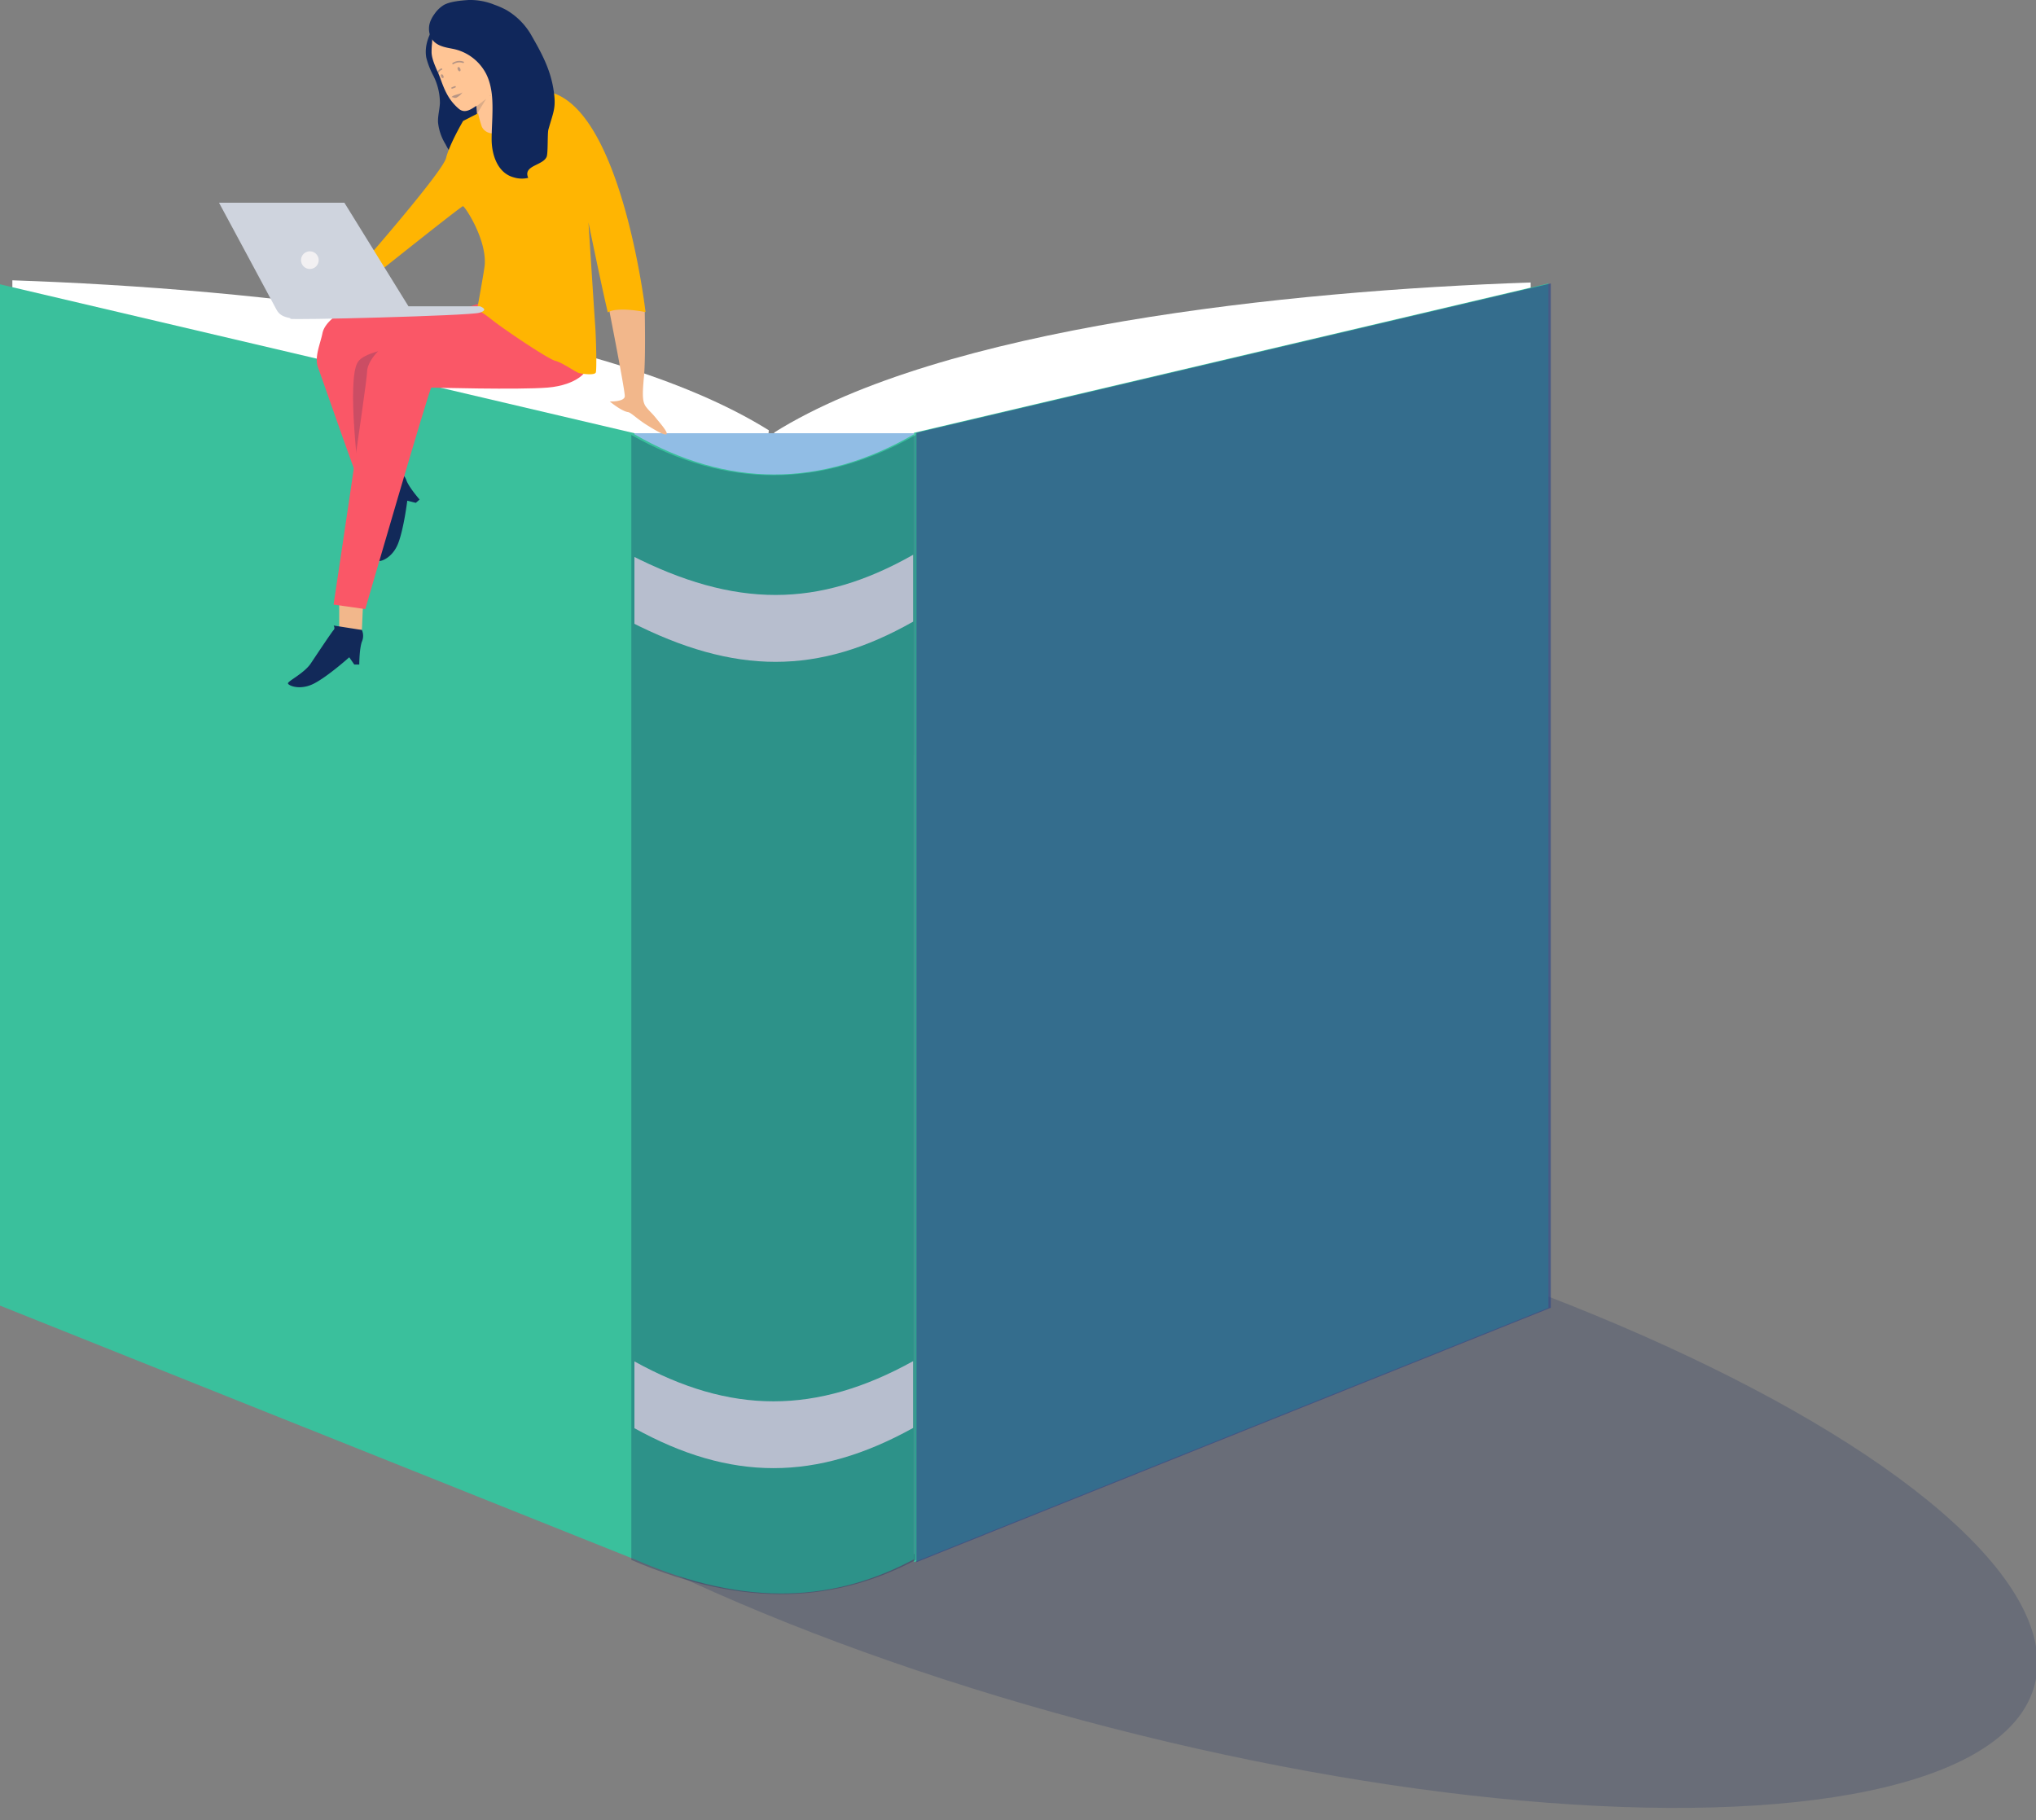 <?xml version="1.0" encoding="UTF-8"?> <svg xmlns="http://www.w3.org/2000/svg" viewBox="0 0 678.62 606.7"><rect x="0" y="0" width="678.62" height="606.7" fill="#808080" stroke="none"/><defs><style>.cls-1,.cls-11,.cls-7{fill:#10275b;}.cls-1{opacity:0.2;}.cls-2{fill:#fff;}.cls-3{fill:#91bde5;}.cls-4{fill:#3ac09c;}.cls-5{fill:#334a88;opacity:0.7;}.cls-6{fill:#f2b78b;}.cls-8{fill:#ffc595;}.cls-9{fill:#a58877;opacity:0.4;}.cls-10{fill:none;stroke:#10275b;stroke-linecap:round;stroke-miterlimit:10;stroke-width:0.5px;}.cls-10,.cls-11{opacity:0.3;}.cls-12{fill:#fa5767;}.cls-13{fill:#122959;}.cls-14{fill:#ffb502;}.cls-15{fill:#cfd4de;}.cls-16{fill:#f2f0f2;}</style></defs><title>ico-guestypedia-4</title><g id="Layer_2" data-name="Layer 2"><g id="nav"><ellipse class="cls-1" cx="393.28" cy="491.42" rx="90.66" ry="294.08" transform="matrix(0.25, -0.97, 0.97, 0.25, -182.06, 746.66)"></ellipse><path class="cls-2" d="M510.19,435.6,298.73,520.4,258.05,144.17c55.92-35,170.7-47.26,252.14-50Z"></path><path class="cls-2" d="M4.12,434.87l211.45,84.81,40.69-376.24c-55.93-35-170.7-47.26-252.14-50Z"></path><rect class="cls-3" x="211.46" y="144.41" width="93.18" height="107.18"></rect><path class="cls-4" d="M304.64,519.77c-25.32,13.61-55.06,16.73-93.18,0v-375q46.59,26.79,93.18,0Z"></path><path class="cls-2" d="M210,184.93v22.29c34.95,17.87,62.9,17.87,94.36,0V184.93C272.89,202.79,244.94,202.79,210,184.93Z"></path><path class="cls-2" d="M211.3,453.73V476c32.21,17.86,60.84,17.86,93.05,0V453.73C272.14,471.59,243.51,471.59,211.3,453.73Z"></path><polygon class="cls-4" points="516.1 435.94 304.64 520.75 304.64 144.27 516.1 94.48 516.1 435.94"></polygon><polygon class="cls-5" points="516.89 435.94 305.43 520.75 305.43 144.27 516.89 94.48 516.89 435.94"></polygon><polygon class="cls-4" points="0 435.22 211.46 519.77 211.46 144.41 0 94.77 0 435.22"></polygon><path class="cls-6" d="M214.88,102.6s.38,16.35-.23,22.83-.53,8.65.75,10.28,1.63,1.64,3.44,3.89,8.2,9.29-3.36,2c-3.26-2.06-5.14-4.07-6.13-4.22-2.28-.34-6.1-3.55-6.1-3.55s4.93.17,5-1.76-5.21-28.8-5.21-28.8-.44-2,4.49-1.64a54.65,54.65,0,0,1,7.35,1"></path><path class="cls-7" d="M145.75,7.28l12.51,5.63a19.86,19.86,0,0,1,7.22,8.38A38.34,38.34,0,0,1,168.59,32a55.91,55.91,0,0,1,.64,13.11,19.38,19.38,0,0,1-1.71,7.14,9.19,9.19,0,0,1-5.32,4.83,9.42,9.42,0,0,1-8.33-2,22.44,22.44,0,0,1-5.37-7A17.2,17.2,0,0,1,146,40.79c-.1-2.17.54-4.3.63-6.46a20.25,20.25,0,0,0-2.2-9.11,26.48,26.48,0,0,1-2.34-6C141.31,15,143.21,10.73,145.75,7.28Z"></path><rect class="cls-8" x="159.18" y="31.8" width="9.52" height="15.44" transform="translate(330.66 64.78) rotate(175.07)"></rect><path class="cls-8" d="M143.85,17.58c0-.1,0-.19,0-.29A23.48,23.48,0,0,1,144,14.5c.08-.65,0-2.19.39-2.7s1.87-.65,2.45-.78a15.09,15.09,0,0,1,2.85-.33,27.94,27.94,0,0,1,4.38.37c1.35.19,2.69.39,4,.68a17.07,17.07,0,0,1,6.55,2.64,8.82,8.82,0,0,1,3.73,5.82,11.88,11.88,0,0,1-1.25,6.08c-.38.87,3.46,1.26,2.9,2A23.69,23.69,0,0,1,167.1,31c-.62.52-4.16.76-4.69,1.35a20.36,20.36,0,0,1-4.09,3.23c-1.8,1.18-3.62,2.22-5.46.63-3.28-2.84-4.64-6-6.06-10C145.87,23.6,144,20.41,143.85,17.58Z"></path><polygon class="cls-9" points="158.81 35.43 162.03 32.95 159.02 37.95 158.81 35.43"></polygon><line class="cls-10" x1="150.67" y1="29.33" x2="151.68" y2="28.94"></line><path class="cls-10" d="M151,21.19a3.84,3.84,0,0,1,3.39-.42"></path><path class="cls-10" d="M145.88,24.41a2.05,2.05,0,0,1,1.29-1.36"></path><ellipse class="cls-11" cx="147.41" cy="25.39" rx="0.39" ry="0.68" transform="translate(2.46 62.32) rotate(-24.06)"></ellipse><ellipse class="cls-11" cx="153" cy="23.05" rx="0.44" ry="0.76" transform="translate(3.9 64.39) rotate(-24.06)"></ellipse><path class="cls-11" d="M152.24,32.5c-.65.38-1.16-.16-1.74-.11.66-.89,3-.94,3.69-1.64A5.64,5.64,0,0,1,152.24,32.5Z"></path><path class="cls-12" d="M159.15,101.32a62.54,62.54,0,0,1-12.47,3.18c-5.39.56-33.61,0-33.61,0s-4.83,2.84-5.58,6.53-2.78,8-1.48,11.49,13.53,38.85,13.83,38.29,2-2.63,2-2.63l17.65-38.45L173.19,112Z"></path><polygon class="cls-6" points="113.06 200.52 113.06 209.99 120.62 209.99 121.01 201.26 113.06 200.52"></polygon><path class="cls-13" d="M120.62,210a4.82,4.82,0,0,1,0,3.9c-.87,2.42-.87,7.62-.87,7.62h-1.67l-1.67-2.42s-7.06,6.32-11.7,8.73-8.55.74-8.73,0,5.38-3.34,7.61-6.68,7.06-10.59,7.62-11.15,0-1.48,0-1.48Z"></path><path class="cls-13" d="M132.93,157.28a4.86,4.86,0,0,1,2.57,2.94c.93,2.39,4.36,6.3,4.36,6.3l-1.26,1.1-2.85-.72s-1.15,9.41-3.06,14.28-5.94,6.18-6.57,5.75,1.85-6.07,1.33-10.05-1.66-12.61-1.61-13.4-1-1.12-1-1.12Z"></path><path class="cls-1" d="M149.62,114.37s-26.27.43-30.28,6.21.5,40.23.5,40.23l5.55-5.38,5-24.36,21-9.84,21.72-5.08Z"></path><path class="cls-12" d="M195.06,122c1.76,1.33-2.69,6.41-12.53,7.2s-38.21,0-38.77,0-22,73.83-22,73.83l-10.58-1.49s11.18-74.11,11.18-77.64,4.92-9.29,9-10.22S171,107.93,171,107.93Z"></path><path class="cls-14" d="M183.67,30.8c23.8,6.68,31.5,73.23,31.5,73.23s-9.4-1.93-12.59.11c-2-8.44-6.44-30-6.44-30s2,31.08,2.26,34.6.56,14.4.19,15.42-4.44.49-5.55.21-5.5-3.46-8-4.11-17.36-10.68-21.17-13.74-4.89-3.07-4.89-3.07,2.49-13.52,2.6-15.28c.54-8.7-6.69-19.45-7.26-19.45s-29.54,23.13-29.54,23.13l-3-5.11s25.8-29.54,26.91-34.09,5.67-12.33,5.67-12.33l5-2.56a39.21,39.21,0,0,0,1.25,4.51,3.92,3.92,0,0,0,4.65,2c2.79-.56,4.09-4.92,4.09-4.92S167.78,26.34,183.67,30.8Z"></path><path class="cls-7" d="M144.83,4.64a10.39,10.39,0,0,1,3.14-3C150.18.45,153.75.17,156.22,0a21.45,21.45,0,0,1,8.55,1.57,28.38,28.38,0,0,1,4,1.76,22.9,22.9,0,0,1,8.58,8.86c3.21,5.58,6,10.83,7.07,17.27s.11,7.52-1.62,13.67c-.37,1.29-.1,7.86-.59,9.1-1.18,3-8,2.86-6.15,7.06a9.12,9.12,0,0,1-4.83-.17c-5.45-1.45-7.39-7.69-7.36-12.8,0-2.51.17-5,.24-7.49.14-4.82.1-9.85-2.05-14.16A16,16,0,0,0,151,16.29c-2.84-.55-5.92-1-7.39-3.86a6.82,6.82,0,0,1,0-5.71A11.06,11.06,0,0,1,144.83,4.64Z"></path><path class="cls-15" d="M73,67.58h41.79l21.35,34.52h23.8s3.38,1.14-.18,2.16-63.55,2.51-63,2-3,0-4.58-3S73,67.58,73,67.58"></path><path class="cls-16" d="M106.22,86.71a2.94,2.94,0,1,1-2.94-2.93,2.94,2.94,0,0,1,2.94,2.93"></path><path class="cls-11" d="M305.25,520c-25.76,13.6-56,16.73-94.82,0V145q47.4,26.81,94.82,0Z"></path></g></g></svg> 